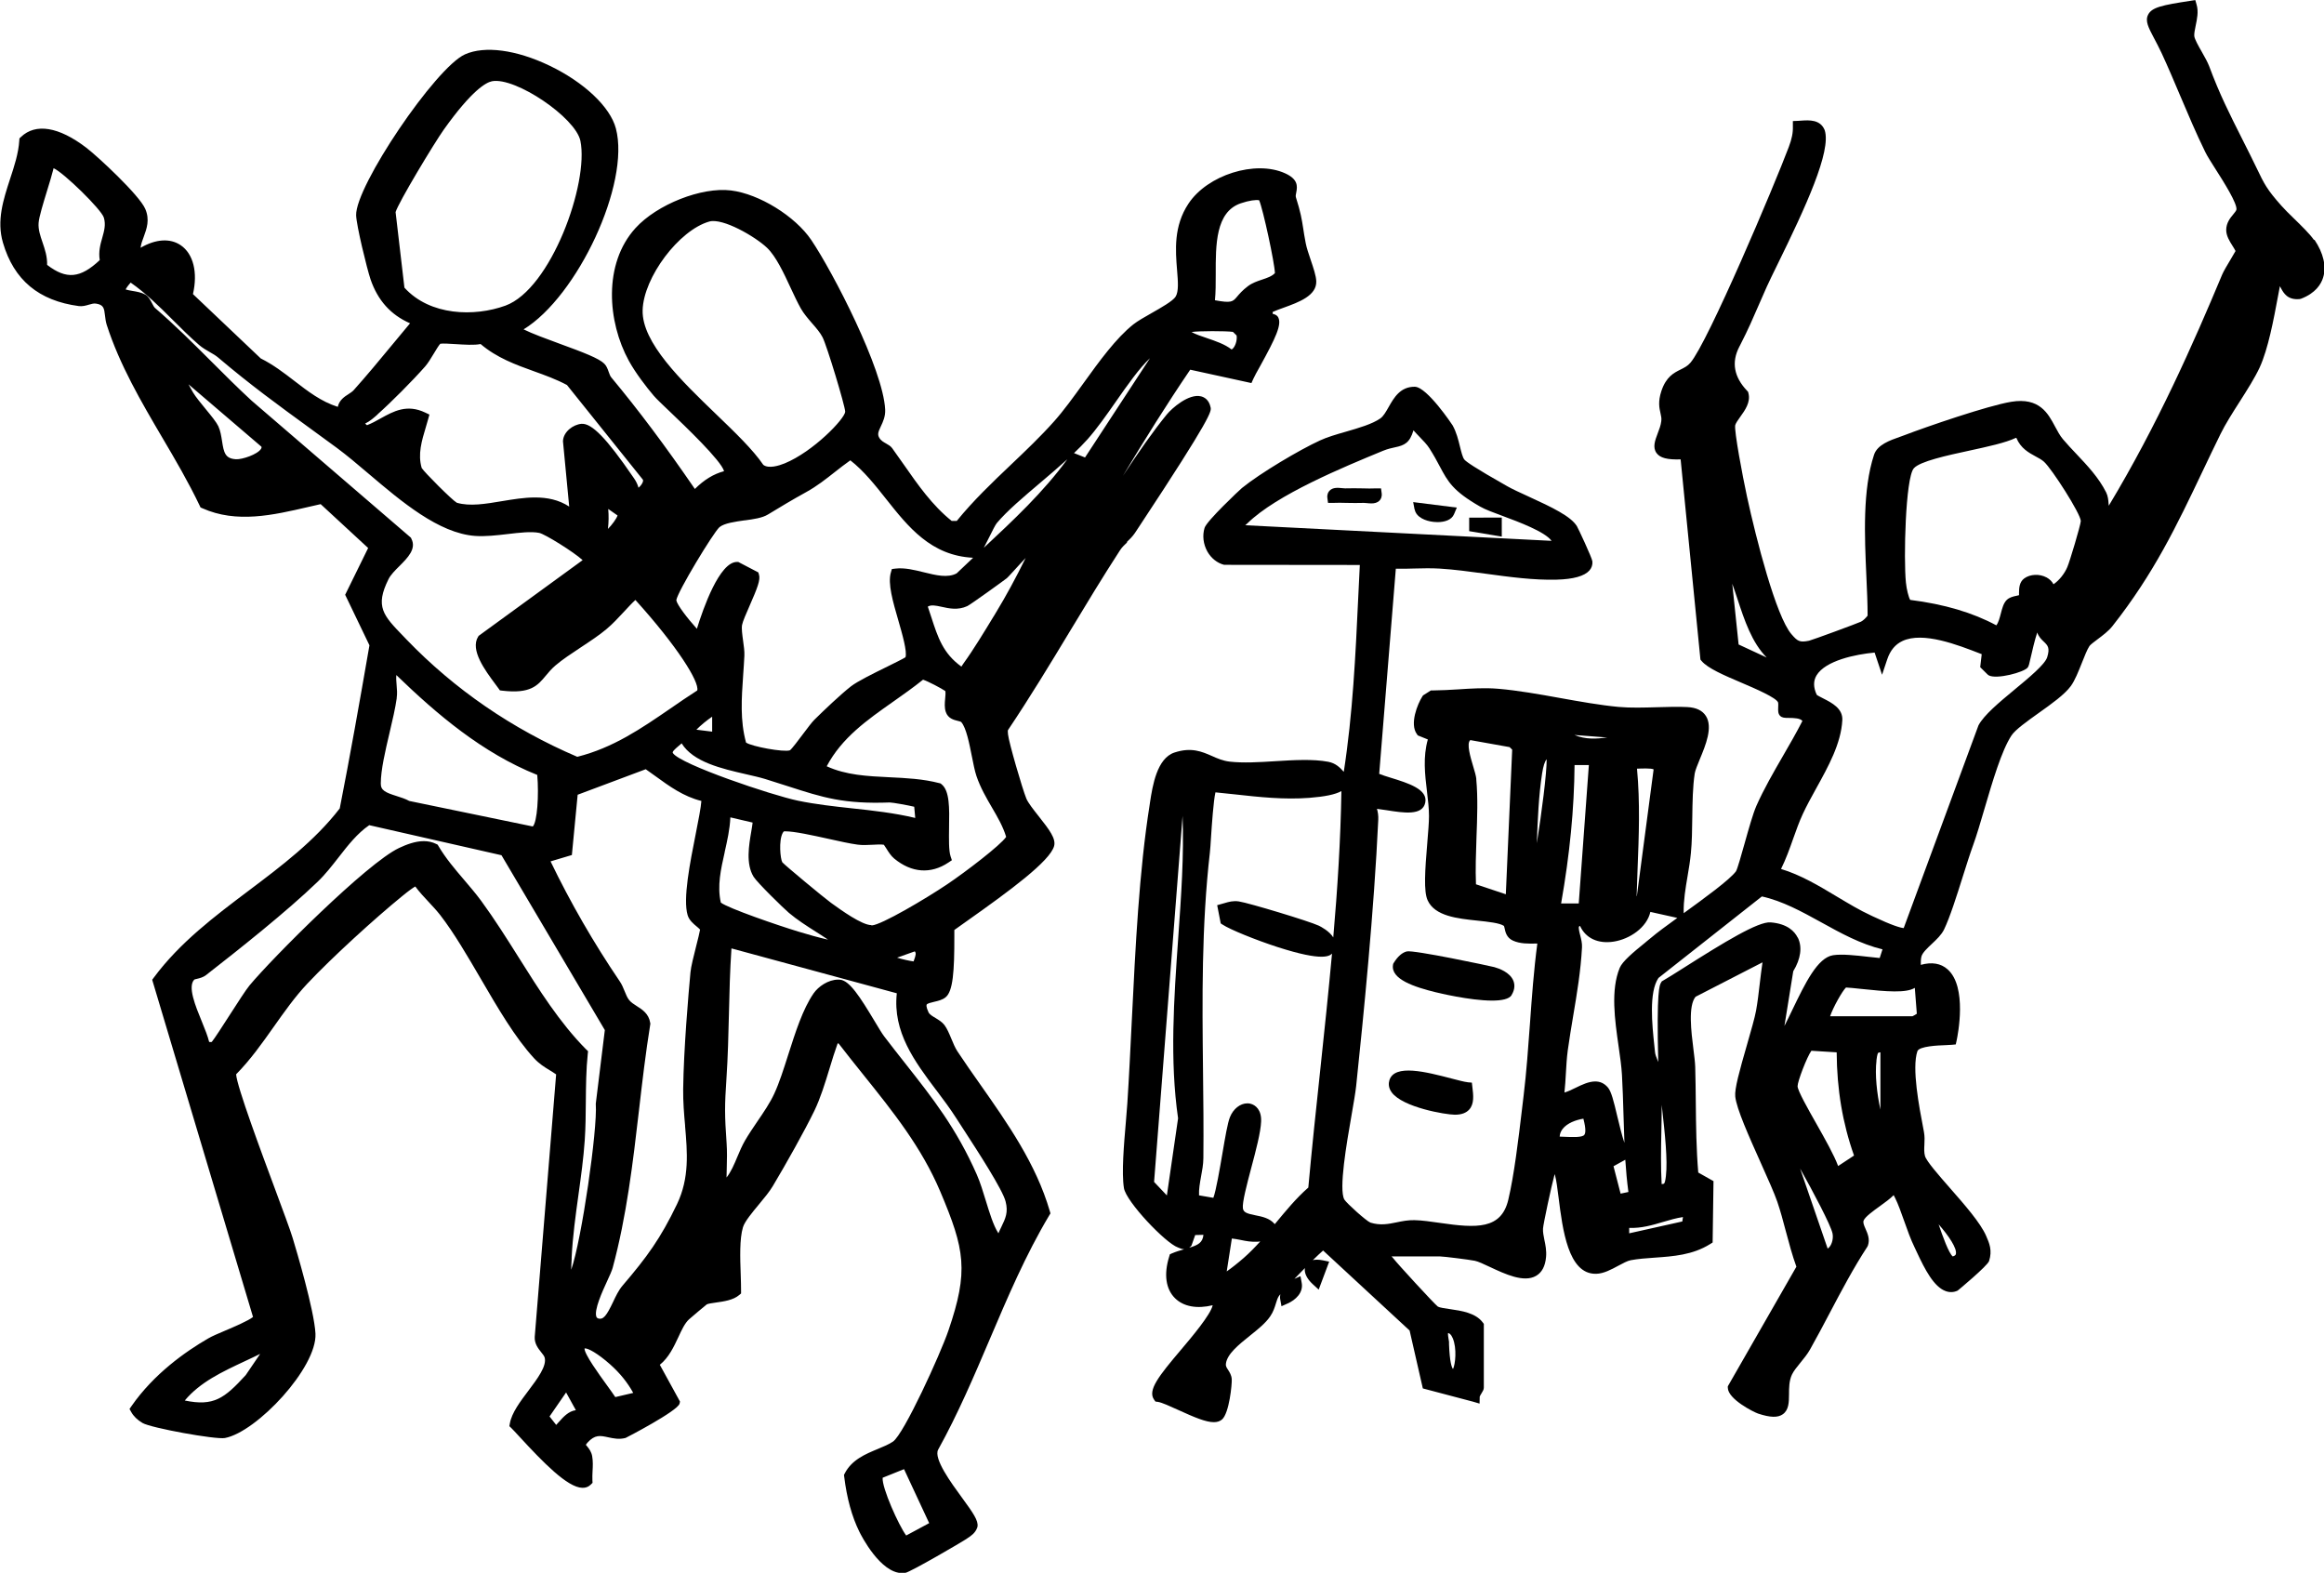 <?xml version="1.0" encoding="UTF-8"?><svg id="Livello_1" xmlns="http://www.w3.org/2000/svg" viewBox="0 0 321.57 217.61"><path d="M155.9,75.01c.4-.38.81-.78,1.14-1.27l.66-1c10.04-15.2,9.92-15.83,9.81-16.37-.22-1.1-.92-1.43-1.32-1.53-1.71-.43-4.07,1.68-4.73,2.49-1.9,2.32-3.99,5.32-6.08,8.5,2.98-4.96,6.06-9.9,9.31-14.68l8.47,1.85.25-.56c.16-.36.52-1.02.95-1.78,2.18-3.95,3.01-5.75,2.51-6.74-.17-.33-.48-.43-.77-.5v-.26c.43-.2.98-.39,1.55-.6,2.04-.74,4.57-1.65,4.48-3.67-.03-.74-.39-1.81-.77-2.93-.28-.83-.57-1.68-.69-2.32-.16-.85-.27-1.49-.35-2.06-.2-1.28-.35-2.21-1-4.26-.06-.19-.03-.39.04-.69.19-.91.22-1.86-1.56-2.66-4.1-1.85-10.72.23-13.35,4.2-2.08,3.13-1.8,6.49-1.58,9.2.13,1.58.24,2.95-.2,3.67-.36.6-2.08,1.57-3.33,2.28-.99.56-1.92,1.09-2.52,1.56-2.4,1.91-4.7,5.08-6.91,8.15-1.4,1.94-2.73,3.78-4.04,5.25-1.86,2.09-3.95,4.08-5.98,6.01-2.57,2.44-5.22,4.97-7.5,7.78h-.71c-2.67-2.13-4.67-4.99-6.6-7.76-.54-.77-1.08-1.54-1.63-2.3-.21-.29-.53-.47-.83-.64-.35-.2-.72-.4-.95-.79-.29-.49-.14-.84.21-1.59.29-.61.65-1.37.6-2.33-.27-5.57-7.23-19.02-10.22-23.45-2.23-3.3-7.21-6.38-11.11-6.86-4.07-.51-10.24,1.93-13.22,5.21-4.5,4.95-3.87,12.98-.92,18.35.92,1.68,2.43,3.65,3.44,4.83.37.44,1.23,1.25,2.31,2.28,1.97,1.88,7.04,6.71,7.43,8.17-1.46.39-2.76,1.19-4.04,2.46-4.11-5.99-7.8-10.91-11.57-15.44-.15-.17-.25-.48-.36-.77-.14-.4-.29-.81-.6-1.12-.74-.74-2.85-1.55-6.25-2.79-1.59-.58-3.81-1.4-4.92-1.96,7.45-4.55,14.79-20.17,12.77-27.8-.79-2.99-4.41-6.4-9.21-8.7-4.58-2.19-8.94-2.77-11.67-1.55-4.06,1.81-15.18,18.25-15.06,22.26.04,1.43,1.49,7.37,1.99,8.86,1,2.92,2.79,4.92,5.47,6.09-.84,1-1.68,2.01-2.51,3.02-1.71,2.07-3.49,4.22-5.3,6.24-.18.2-.44.36-.71.54-.53.34-1.27.8-1.48,1.76-2.3-.73-4.11-2.13-6.02-3.6-1.43-1.1-2.91-2.24-4.64-3.1l-9.38-8.9c.69-3.01.05-5.57-1.69-6.76-1.47-1-3.45-.87-5.56.35.07-.53.25-1.03.45-1.55.4-1.09.85-2.33.2-3.83-.84-1.93-6.6-7.28-8.18-8.48-3.79-2.89-7-3.41-9.02-1.47l-.21.2-.02.29c-.11,1.77-.7,3.58-1.28,5.33-.92,2.83-1.88,5.75-.98,8.81,1.51,5.16,4.95,8.03,10.51,8.77.49.06.96-.07,1.36-.19.35-.1.68-.2.97-.16,1.1.16,1.16.63,1.28,1.67.05.41.1.83.23,1.25,1.8,5.59,4.79,10.68,7.68,15.6,1.8,3.05,3.65,6.21,5.19,9.44l.12.25.25.11c4.74,2.12,9.79.95,14.66-.18.57-.13,1.14-.27,1.71-.39l6.57,6.07-3.18,6.47,3.36,6.99c-1.39,8.01-2.67,15.25-4.11,22.57-3.47,4.5-8.1,7.99-12.59,11.37-4.7,3.54-9.55,7.19-13.14,12.04l-.22.3,13.95,46.65c-.61.51-2.67,1.39-3.83,1.88-.99.42-1.84.78-2.35,1.08-3.14,1.81-7.54,4.91-10.64,9.38l-.27.39.23.41c.33.6.86,1.11,1.57,1.53,1.17.69,10.13,2.32,11.4,2.08,4.41-.83,12.77-9.75,12.53-14.45-.17-3.23-2.65-11.57-3.15-13.21-.33-1.11-1.32-3.74-2.45-6.8-1.86-5-5.27-14.16-5.38-15.86,1.99-2.02,3.62-4.33,5.21-6.58,1.43-2.02,2.91-4.12,4.61-5.93,3.52-3.74,9.38-9.06,13.08-12.08,1.03-.85,1.59-1.23,1.89-1.4.58.78,1.23,1.48,1.87,2.16.56.6,1.09,1.17,1.57,1.78,1.93,2.49,3.81,5.73,5.64,8.86,2.33,4,4.74,8.13,7.36,10.97.71.77,1.44,1.22,2.15,1.65.31.19.61.37.9.58l-2.96,36.3c-.06.94.47,1.61.9,2.15.21.26.42.53.47.72.33,1.17-.99,2.92-2.26,4.61-1.12,1.49-2.29,3.04-2.55,4.5l-.07.39.29.28c.22.22.61.63,1.1,1.17,3.27,3.55,6.64,7.03,8.7,7.08.47.02.87-.14,1.18-.45l.24-.24-.02-.34c-.02-.4,0-.82.02-1.27.04-.68.07-1.38-.05-2.07-.11-.62-.43-1.03-.67-1.33-.08-.1-.18-.23-.2-.24,0,0,.02-.09.21-.3,1.04-1.15,1.77-.99,2.87-.75.71.15,1.51.33,2.41.09.07-.02,7.24-3.74,7.47-4.75l.06-.28-2.79-5.09c1.25-1.01,1.94-2.5,2.56-3.82.46-1,.9-1.94,1.48-2.47.32-.29,2.28-1.94,2.46-2.07.18-.1.77-.18,1.25-.25,1.07-.15,2.41-.33,3.23-1.04l.26-.22v-.34c0-.68-.02-1.47-.05-2.31-.08-2.29-.17-4.89.31-6.5.23-.79,1.29-2.06,2.22-3.18.75-.9,1.45-1.75,1.91-2.52,1.82-3.04,4.45-7.73,5.76-10.44.83-1.72,1.48-3.82,2.1-5.86.37-1.22.73-2.39,1.12-3.46l.14.04c1.13,1.47,2.29,2.91,3.41,4.31,4.14,5.16,8.05,10.03,10.65,16.17,3.39,8.02,3.95,10.96,1.12,19.23-1.13,3.3-6.15,14.3-7.66,15.35-.57.39-1.32.7-2.12,1.03-1.68.7-3.59,1.48-4.57,3.39l-.1.2.03.23c.36,2.96,1.06,5.52,2.09,7.61.3.61,2.92,5.74,5.94,5.74.14,0,.28-.01.42-.03.75-.12,8.03-4.39,8.41-4.66l.23-.16c.47-.31,1.05-.69,1.32-1.45l.03-.11c.16-.83-.59-1.9-2.16-4.05-1.47-2.01-3.94-5.38-3.28-6.62,2.74-4.94,4.97-10.18,7.13-15.25,2.45-5.75,4.97-11.69,8.24-17.16l.17-.28-.09-.31c-1.9-6.54-5.86-12.17-9.69-17.62-1.03-1.46-2.09-2.97-3.08-4.47-.32-.48-.6-1.14-.86-1.78-.3-.72-.59-1.4-.95-1.88-.33-.43-.79-.7-1.23-.97-.42-.25-.83-.49-.97-.79-.37-.78-.28-1.03-.26-1.06.08-.17.65-.3,1.03-.39.56-.13,1.13-.26,1.58-.62,1.04-.82,1.23-3.61,1.22-8.45,0-.32,0-.62,0-.87.47-.34,1.11-.8,1.87-1.33,5.74-4.06,11.39-8.2,11.94-10.3.26-1.01-.64-2.22-2.14-4.11-.72-.91-1.47-1.86-1.71-2.45-.56-1.37-2.42-7.77-2.53-8.86-.03-.35-.05-.53,0-.62,3.01-4.48,5.85-9.17,8.59-13.71,2.22-3.68,4.52-7.48,6.9-11.15.26-.41.62-.75,1.01-1.12ZM128.57,210.74l-3.18,1.71c-1.01-1.34-3.38-6.6-3.26-7.99l2.96-1.19,3.48,7.47ZM13.81,35.98c-2.7,2.54-4.62,2.72-7.29.67.03-1.16-.31-2.16-.64-3.13-.31-.91-.6-1.76-.54-2.66.06-.86.66-2.79,1.18-4.49.34-1.11.67-2.17.86-2.95.01-.05.02-.1.03-.15,1.39.6,6.63,5.72,6.96,6.84.29.98.05,1.82-.22,2.79-.26.9-.54,1.91-.35,3.08ZM171.1,46.4c.1.44-.05,1.25-.42,1.72-.09.12-.18.2-.27.23-.93-.73-2.21-1.16-3.44-1.58-.8-.27-1.57-.53-2.1-.83.93-.16,4.79-.16,5.73-.02l.49.48ZM168.22,37.92c-.01-4.03-.03-8.6,3.46-9.79,1.17-.4,2.15-.52,2.55-.42.55,1.29,2.14,8.68,2.18,10.08-.44.45-1.07.66-1.79.9-.66.22-1.34.45-1.94.9-.76.57-1.2,1.09-1.52,1.47-.58.68-.77.91-3.05.48.11-1.07.11-2.32.11-3.62ZM124.13,132.5l2.45-.87c.21.25.14.54-.13,1.28-.01.04-.03.07-.04.11-.59-.08-1.55-.29-2.28-.52ZM129.56,150.84c.95,1.26,1.92,2.56,2.75,3.86.27.43.65,1.02,1.1,1.7,1.86,2.86,5.31,8.18,5.73,9.82.39,1.51,0,2.33-.59,3.55-.13.27-.27.55-.4.87-.02-.03-.04-.07-.06-.1-.64-1.01-1.17-2.74-1.68-4.4-.38-1.25-.78-2.55-1.24-3.6-2.83-6.43-6.12-10.6-9.93-15.43-.93-1.18-1.9-2.41-2.89-3.71-.3-.39-.78-1.19-1.33-2.11-2.03-3.38-3.46-5.61-4.77-5.74-.09,0-.19-.01-.28-.01-1.36,0-2.74.95-3.4,1.91-1.5,2.18-2.51,5.38-3.5,8.47-.64,2.01-1.24,3.9-1.94,5.41-.58,1.26-1.47,2.57-2.34,3.84-.58.86-1.19,1.75-1.69,2.61-.42.73-.76,1.52-1.08,2.29-.44,1.05-.87,2.07-1.49,2.85,0-.45.02-.9.03-1.34.03-1.11.06-2.26-.02-3.39-.28-4.01-.28-5.11-.02-9,.2-3,.27-5.99.34-8.89.07-2.97.14-6.03.35-9.08l22.88,6.21c-.59,5.35,2.48,9.45,5.46,13.41ZM77.33,196.74c-.12.14-.24.28-.37.41l-.92-1.17,2.29-3.32,1.35,2.45c-1.02.13-1.75.96-2.34,1.62ZM30.72,61c-.11-.69-.22-1.4-.51-2.03-.26-.55-.94-1.39-1.74-2.36-.68-.83-1.39-1.69-1.76-2.31-.22-.37-.43-.75-.63-1.13l10.1,8.64c.03.1.01.18-.06.29-.48.77-2.6,1.49-3.47,1.44-1.49-.09-1.68-.89-1.93-2.54ZM94.79,155.75c.32,3.71.62,7.21-1.1,10.83-2.3,4.8-4.19,7.37-7.56,11.31-.52.61-.92,1.44-1.3,2.25-.9,1.89-1.35,2.51-2.08,2.27-.13-.05-.18-.11-.22-.2-.38-.92.83-3.55,1.48-4.96.36-.78.64-1.4.76-1.82,1.93-7.11,2.81-14.6,3.65-21.85.45-3.9.92-7.92,1.55-11.81l.02-.12-.02-.12c-.19-1.27-1.11-1.86-1.86-2.33-.41-.26-.8-.51-1.06-.84-.25-.31-.44-.76-.63-1.24-.19-.47-.39-.95-.69-1.38-3.58-5.28-6.79-10.84-9.55-16.56l2.95-.88.8-8.34,9.42-3.53c.46.32.91.65,1.36.97,1.9,1.38,3.87,2.81,6.34,3.42-.05.84-.44,2.84-.77,4.49-.8,4.04-1.81,9.07-1.13,11.32.21.69.78,1.17,1.24,1.55.16.13.39.33.48.44-.05.35-.31,1.37-.52,2.2-.36,1.44-.74,2.92-.81,3.7-.28,3.02-.94,10.63-1.01,16.17-.02,1.75.12,3.44.27,5.08ZM81.11,145.2c-3.66-3.69-6.55-8.29-9.34-12.73-1.65-2.62-3.35-5.32-5.19-7.83-.73-.99-1.56-1.96-2.36-2.9-1.27-1.48-2.57-3.02-3.55-4.68l-.11-.19-.2-.1c-.56-.28-1.14-.39-1.72-.39-1.2,0-2.4.47-3.41.94-4.43,2.07-17.61,15.29-20.71,19.03-.51.62-1.6,2.32-2.76,4.12-.89,1.39-2.11,3.28-2.46,3.69-.08.02-.22.02-.36,0-.19-.8-.58-1.75-1.01-2.81-.89-2.17-2-4.86-1.04-5.82.06-.03.25-.07.37-.1.38-.09.85-.21,1.24-.51,4.57-3.56,11.14-8.77,15.43-12.9,1.09-1.04,2.02-2.25,2.93-3.41,1.32-1.7,2.58-3.3,4.23-4.44l18.3,4.16,14.3,24.19-1.25,10.17v.07c.25,3.49-1.95,18.76-3.4,22.92,0-.36.02-.84.06-1.46v-.24c.14-2.89.55-5.85.95-8.73.34-2.45.69-4.98.86-7.47.12-1.77.14-3.59.15-5.34.02-2.19.04-4.46.27-6.64l.04-.35-.25-.25ZM56.92,74.51l-.07-.12-22.03-18.95c-1.9-1.75-3.77-3.62-5.58-5.43-2.5-2.5-5.09-5.08-7.79-7.4-.13-.11-.28-.4-.41-.65-.24-.46-.49-.94-.95-1.21-.52-.29-1.18-.4-1.77-.5-.28-.05-.72-.12-.93-.2.06-.14.23-.43.69-.95,2.12,1.48,3.99,3.33,5.79,5.13,1.18,1.18,2.4,2.39,3.69,3.51.47.4.97.69,1.46.97.42.24.81.46,1.13.73,4.49,3.81,8.33,6.6,12.78,9.84,1.19.87,2.42,1.76,3.71,2.71,1.35,1,2.81,2.23,4.36,3.55,4.55,3.86,9.71,8.24,14.74,8.61,1.39.1,2.98-.08,4.51-.26,1.68-.2,3.27-.38,4.36-.16.79.16,4.78,2.64,6.01,3.77l-14.38,10.47-.08.12c-1.14,1.83.97,4.67,2.37,6.55.17.23.33.44.45.61l.19.27.33.04c3.92.46,4.89-.71,6.02-2.07.38-.46.78-.94,1.34-1.42.93-.8,2.25-1.67,3.52-2.51,1.26-.83,2.56-1.69,3.53-2.51.86-.72,1.65-1.57,2.42-2.4.52-.56,1.04-1.13,1.59-1.64,5.81,6.42,8.88,11.35,8.56,12.52-1.27.81-2.5,1.66-3.69,2.48-4.08,2.8-7.94,5.45-12.91,6.7-9.01-3.85-16.96-9.31-23.62-16.22l-.42-.44c-2.81-2.9-3.98-4.1-2.08-7.92.29-.59.92-1.23,1.53-1.83,1.12-1.12,2.38-2.39,1.62-3.78ZM84.16,70.42l1.29.9c-.15.46-.77,1.3-1.33,1.86.11-.95.12-1.84.04-2.76ZM108.58,64.11c-.79.32-2.21.77-2.96.21-1.42-2.09-3.89-4.47-6.5-6.98-4.84-4.66-10.32-9.94-10.2-14.42.12-4.55,5.04-11.09,9.23-12.27,1.86-.52,6.37,2.09,8,3.65,1.22,1.17,2.31,3.49,3.26,5.55.48,1.03.94,2.01,1.4,2.83.4.71.98,1.38,1.54,2.03.57.65,1.15,1.32,1.47,1.96.6,1.17,3.11,9.47,3.13,10.3-.07.98-4.4,5.51-8.39,7.15ZM103.05,72c1.24-.17,2.42-.33,3.22-.82,1.81-1.1,3.25-1.97,5.31-3.11,1.44-.79,2.72-1.8,3.95-2.77.69-.54,1.4-1.1,2.13-1.61,1.87,1.46,3.43,3.43,4.95,5.35,3.06,3.86,6.22,7.85,12.04,8.13-.77.72-1.53,1.44-2.28,2.16-1.23.66-2.84.27-4.54-.15-1.3-.32-2.65-.66-3.93-.51l-.49.06-.14.48c-.45,1.51.27,4.01,1.04,6.66.53,1.83,1.24,4.3.98,5.07-.36.23-1.54.81-2.51,1.29-1.94.95-4.14,2.04-5.03,2.73-1.39,1.08-3.79,3.36-5.07,4.63-.35.35-.88,1.06-1.5,1.88-.61.81-1.62,2.17-1.88,2.34-.85.3-5.32-.53-6.07-1.07-.84-3.07-.62-6.1-.4-9.31.06-.9.13-1.81.17-2.71.03-.61-.08-1.36-.18-2.08-.11-.82-.23-1.67-.14-2.17.09-.49.57-1.58,1.03-2.63,1.08-2.46,1.54-3.62,1.31-4.34l-.09-.3-2.78-1.45h-.18s0,0,0,0c-2.42,0-4.67,6.42-5.54,9.25-1.32-1.46-2.74-3.31-2.85-3.95.15-1.15,5.12-9.35,5.97-10.11.68-.56,2.18-.76,3.51-.95ZM150.12,63.29l-1.51-.6c.67-.64,1.3-1.27,1.86-1.9,1.26-1.41,2.61-3.33,3.91-5.19,1.6-2.29,3.26-4.66,4.74-6.04l-8.99,13.74ZM136.14,75.77c.22-.41.48-.92.8-1.57.35-.71.78-1.58.99-1.83,1.43-1.7,3.67-3.59,6.04-5.6,1.25-1.06,2.53-2.15,3.72-3.23-3.31,4.54-7.49,8.45-11.54,12.23ZM54.89,96.57c.09-.61.04-1.2-.01-1.77-.04-.48-.08-.94-.04-1.4,5.63,5.44,11.89,10.77,19.5,13.82.24,2.77,0,6.53-.62,7.13l-17.09-3.53c-.54-.3-1.16-.49-1.75-.68-1.56-.49-2.2-.79-2.19-1.73,0-1.88.62-4.51,1.22-7.06.41-1.73.79-3.37.99-4.77ZM96.37,100.95c.55-.57,1.48-1.33,2.17-1.79v2.07l-2.17-.27ZM123.13,111.03h0c.38,0,2.55.39,3.37.59l.14,1.55c-2.88-.69-5.86-1.02-8.75-1.33-2.48-.27-5.04-.55-7.49-1.06-3.56-.74-16.25-5-17.3-6.59-.11-.17.23-.5.81-.99.14-.12.28-.24.41-.35,1.59,2.6,5.6,3.51,8.86,4.26,1,.23,1.94.44,2.72.68,1.17.36,2.22.7,3.18,1.01,4.78,1.54,7.66,2.47,14.04,2.23ZM137.52,85.23c-1.28,2.11-2.87,4.73-4.16,6.5-.08.1-.14.21-.21.31-.04.06-.09.14-.12.19-2.54-1.82-3.26-4.05-4.17-6.85-.15-.47-.31-.96-.48-1.45.46-.27,1.01-.17,1.93.03.99.22,2.23.5,3.53-.1.46-.21,5.23-3.66,5.47-3.86.13-.11.35-.35,1-1.06.37-.4.97-1.07,1.61-1.74-1.39,2.82-2.74,5.3-4.09,7.52l-.31.52ZM80.96,186.56c.43,0,1.7.65,3.47,2.22,1.33,1.18,2.4,2.5,3.19,3.94l-2.48.58c-.3-.45-.72-1.03-1.21-1.71-1-1.38-3.09-4.25-3.05-5.02.02,0,.05,0,.08,0ZM100.27,117.9c.35-1.56.72-3.16.79-4.81l3.08.72c-.03.32-.12.82-.19,1.25-.32,1.88-.77,4.45.32,6.24.49.8,4.14,4.37,4.89,5,1.15.97,2.45,1.8,3.71,2.6.57.36,1.15.73,1.71,1.11-1.39-.31-2.77-.71-4.09-1.11-2.87-.87-9.73-3.23-10.75-4.02-.52-2.31,0-4.59.54-6.99ZM120.58,128c-1.33,0-4.24-2.11-5.49-3.01l-.2-.15c-.94-.68-6.27-5.11-6.64-5.53-.28-.47-.52-3.01.05-4.06.04-.07.13-.23.22-.23.04,0,.09,0,.14,0,1.25,0,3.75.55,5.97,1.04,1.53.34,2.97.66,4.01.8.69.1,1.41.05,2.1.02.59-.03,1.16-.07,1.56,0,.09.12.25.36.35.53.3.48.64,1.02,1.08,1.38,2.4,1.98,5.06,2.18,7.5.55l.48-.32-.18-.54c-.26-.78-.23-2.4-.21-3.96.05-2.75.09-5.12-1.05-6.02l-.12-.1-.15-.04c-2.28-.6-4.65-.71-6.93-.82-3.08-.15-6-.29-8.68-1.52,2.09-3.94,5.57-6.39,9.23-8.96,1.36-.96,2.77-1.95,4.1-3.02.69.22,2.54,1.2,3.08,1.57.06.24.01.7-.02,1.05-.06.62-.11,1.27.09,1.85.3.9,1.13,1.1,1.62,1.22.2.05.46.11.52.18.69.79,1.11,2.96,1.46,4.71.21,1.05.4,2.04.64,2.75.55,1.62,1.36,3.01,2.14,4.35.79,1.35,1.54,2.64,1.97,4.07-.75,1.13-5.6,4.84-8.16,6.56-2.94,1.98-9.13,5.64-10.44,5.69-.01,0-.03,0-.04,0ZM54.73,29.37c.36-1.3,5.39-9.63,6.68-11.44,3.89-5.46,5.85-6.53,6.67-6.69,3.23-.61,11.56,5.02,12.23,8.25,1.2,5.86-4.08,20.51-10.38,22.8-4.27,1.55-10.43,1.42-13.97-2.49l-1.22-10.43ZM52.24,57.33c1.87-1.66,4.83-4.63,6.59-6.63.36-.41.79-1.1,1.19-1.77.28-.47.7-1.16.9-1.37.33-.06,1.35,0,2.11.05,1.27.08,2.57.17,3.47-.01,2.24,1.91,4.86,2.86,7.39,3.77,1.53.55,3.11,1.12,4.56,1.9l10.5,13.09c.06.07.03.21,0,.32-.12.33-.38.62-.6.8-.12-.44-.32-.86-.58-1.24l-.18-.26c-3.65-5.33-5.71-7.45-7.13-7.34-1.16.1-2.49,1.09-2.56,2.37v.06s.86,9.02.86,9.02c-1.46-.96-3.08-1.26-4.73-1.26-1.52,0-3.06.26-4.52.5-2.32.39-4.5.76-6.3.23-.65-.36-4.53-4.25-4.86-4.81-.56-1.9,0-3.75.59-5.71.11-.36.21-.71.31-1.07l.17-.61-.57-.27c-2.54-1.22-4.39-.19-6.18.8-.61.34-1.23.69-1.89.94l-.26-.22c.67-.33,1.23-.82,1.74-1.28ZM25.56,193.78c2.14-2.56,5.17-3.97,8.35-5.46.69-.32,1.39-.65,2.09-1l-2,2.94c-2.95,3.22-4.42,4.35-8.44,3.51Z"/><path d="M320.18,33.2c-.53-.78-1.68-1.91-2.79-2.99-.67-.65-1.3-1.27-1.71-1.74-2-2.24-2.39-3.04-3.42-5.19-.25-.52-.53-1.11-.88-1.8-.4-.8-.78-1.55-1.14-2.27-1.73-3.44-3.11-6.15-4.56-10.05-.22-.58-.61-1.26-1.02-1.99-.45-.78-1-1.76-1.04-2.18-.03-.35.08-.87.19-1.42.19-.92.42-1.97.13-2.93l-.18-.63-.65.1c-3.94.6-5.37.9-5.88,1.93-.44.87.06,1.79.8,3.2.32.61.69,1.29,1.08,2.13.89,1.92,1.74,3.93,2.56,5.87,1.09,2.57,2.22,5.24,3.46,7.77.29.6.85,1.47,1.49,2.48.98,1.53,3.01,4.73,2.83,5.53-.03.14-.24.4-.43.63-.42.5-.98,1.19-.98,2.17,0,.81.46,1.54.87,2.19.14.23.35.56.42.72-.13.24-.43.75-.66,1.13-.49.81-.99,1.66-1.19,2.13-4,9.57-8.98,20.84-15.69,31.98-.01-.11-.02-.23-.03-.32-.03-.45-.08-1.01-.33-1.52-1.03-2.05-2.6-3.71-4.12-5.32-.66-.7-1.29-1.36-1.86-2.04-.43-.51-.75-1.12-1.1-1.77-.96-1.8-2.15-4.05-6.05-3.41-3.25.53-11.81,3.48-14.75,4.61-.2.08-.42.15-.66.24-1.39.49-3.12,1.09-3.58,2.48-1.6,4.86-1.31,11.23-1.06,16.85.09,1.92.17,3.73.17,5.41-.26.33-.57.65-.91.83-.5.24-6.69,2.52-7.19,2.64-1.3.26-1.58.09-2.44-.91-2.14-2.49-4.87-13.14-6.15-19.04-.63-2.92-1.78-9.05-1.63-9.87.08-.29.39-.73.7-1.16.65-.9,1.46-2.03,1.13-3.27l-.05-.19-.13-.14q-2.74-2.88-1.09-6.08l.17-.33c1.06-2.06,1.75-3.66,2.48-5.35.35-.82.72-1.67,1.16-2.64.33-.73.86-1.81,1.49-3.1,3.83-7.81,7.49-15.67,6.52-18.57-.6-1.49-2.18-1.38-3.23-1.31-.15.01-.3.02-.44.03l-.73.03v.73c.03.88-.14,1.74-.57,2.87-1.96,5.22-11.19,27.04-13.61,29.84-.39.46-.83.67-1.34.93-.95.47-2.02,1-2.68,3-.48,1.46-.28,2.34-.12,3.04.09.4.17.72.11,1.13-.07.57-.29,1.14-.5,1.69-.36.95-.73,1.92-.15,2.71.49.67,1.48.93,3.33.87l2.74,27.7.15.18c.84,1.02,3.13,2,5.55,3.03,1.9.81,4.77,2.05,5.04,2.71.04.11.03.48.02.68-.02.48-.03.89.27,1.19.28.27.63.28,1.17.28.79,0,1.63.05,1.91.42-.82,1.61-1.77,3.25-2.69,4.84-1.3,2.25-2.65,4.58-3.68,6.91-.47,1.07-1.06,3.17-1.63,5.2-.44,1.57-.99,3.52-1.19,3.85-.86,1.17-4.37,3.72-7.24,5.8v-.11c-.03-1.66.26-3.37.54-5.02.18-1.05.36-2.13.46-3.21.15-1.5.17-3.21.19-4.87.03-2.13.06-4.32.34-6.13.07-.43.38-1.17.7-1.96.82-1.97,1.83-4.43.85-5.98-.48-.76-1.34-1.18-2.57-1.24-1.28-.07-2.68-.02-4.17.02-1.81.05-3.68.11-5.34-.04-2.55-.24-5.36-.74-8.08-1.23-2.88-.52-5.86-1.05-8.56-1.28-1.87-.16-3.74-.04-5.55.08-1.18.07-2.37.14-3.57.15h-.22s-1.09.69-1.09.69l-.09.14c-.67,1.05-1.79,3.81-.75,5.22l.12.17,1.39.56c-.69,2.43-.4,4.85-.12,7.19.14,1.19.28,2.32.28,3.41,0,.84-.11,2.2-.23,3.64-.33,3.91-.52,6.78.04,8.01.99,2.2,4.13,2.53,6.91,2.82,1.5.16,3.06.32,3.65.73.03.05.07.24.1.36.1.47.26,1.27,1.14,1.67,1,.46,2.19.43,3.24.41.05,0,.09,0,.14,0-.49,3.68-.76,7.44-1.02,11.08-.24,3.29-.48,6.68-.88,9.98l-.23,1.93c-.48,4.04-1.08,9.07-1.89,12.47-.98,4.1-4.38,3.93-9.45,3.19-1.27-.18-2.46-.36-3.54-.38-.89-.02-1.68.14-2.45.3-1.17.24-2.27.46-3.63.04-.59-.23-3.3-2.68-3.61-3.19-.8-1.39.32-7.82.99-11.66.29-1.67.54-3.11.64-4.03,1.03-9.81,2.48-24.31,3.06-36.84.03-.59-.05-1.08-.18-1.53.42.05.92.13,1.34.19,2.32.37,4.96.79,5.34-1.04.4-1.86-2.37-2.71-4.8-3.46-.53-.16-1.21-.38-1.57-.53l2.3-28.38c.84.01,1.69,0,2.52-.03,1.17-.03,2.38-.06,3.54.01,2.01.12,4.13.41,6.37.71,3.3.45,6.7.91,9.83.82,2.31-.06,3.83-.49,4.52-1.26.32-.36.46-.79.42-1.26-.05-.51-2-4.65-2.14-4.87-.83-1.36-3.34-2.58-6.8-4.16-1.1-.5-2.14-.98-2.81-1.36l-.21-.12c-4.33-2.45-5.53-3.3-5.76-3.59-.23-.28-.42-1.04-.6-1.77-.23-.95-.5-2.04-1.03-2.97-.03-.05-3.51-5.29-5.22-5.33-2.03-.02-2.9,1.54-3.63,2.82-.37.65-.72,1.27-1.14,1.56-1.11.78-2.97,1.32-4.77,1.84-1.32.38-2.57.74-3.58,1.21-2.82,1.29-8.27,4.52-10.8,6.58-.35.29-4.88,4.56-5.17,5.51-.33,1.07-.18,2.27.39,3.29.53.93,1.37,1.59,2.31,1.83l18.78.02c-.08,1.5-.15,3-.22,4.5-.37,7.95-.76,16.15-2,24.12-.52-.59-1.13-1.2-2.15-1.39-2.1-.4-4.77-.24-7.35-.08-2.19.14-4.45.27-6.28.06-.94-.11-1.68-.43-2.46-.78-1.4-.61-2.85-1.25-5.19-.48-2.43.8-3.03,4.6-3.38,6.88l-.05.35c-1.46,9.19-1.97,19.68-2.47,29.82-.2,4.02-.38,7.81-.62,11.5-.05.71-.12,1.58-.2,2.52-.27,3.15-.61,7.07-.27,9.19.3,1.88,5.76,7.63,7.48,8.22.06.02.12.05.17.07.14.06.39.16.69.18-.54.15-1.1.31-1.66.55l-.32.14-.1.33c-.76,2.44-.47,4.49.81,5.75,1.17,1.16,3.04,1.5,5.21.97-.26,1.29-2.96,4.48-4.34,6.11-3.11,3.67-4.69,5.65-3.77,6.95l.19.27.32.04c.54.07,1.73.62,2.88,1.14,2.17.99,3.77,1.67,4.88,1.67.46,0,.83-.12,1.13-.37,1.01-.88,1.39-4.9,1.35-5.56-.03-.57-.3-.98-.51-1.31-.23-.35-.34-.53-.3-.84.16-1.35,1.77-2.64,3.33-3.89,1.11-.89,2.16-1.73,2.8-2.67.44-.64.62-1.25.79-1.79.12-.4.23-.75.42-1.03.04-.06.11-.14.19-.24-.04.23-.06.47-.01.72l.17.94.87-.39c1.05-.46,2.18-1.48,1.93-2.83l-.17-.94-.84.37c.47-.49.96-.99,1.45-1.49-.11.67.27,1.48,1.09,2.23l.82.75,1.45-3.87-.86-.18c-.6-.12-1.05-.11-1.4-.03.58-.57,1.09-1.04,1.42-1.33l11.97,11.07,1.83,8.01,6.93,1.83.92.27.02-.96c.02-.1.18-.35.26-.48.17-.28.31-.5.31-.78v-8.81l-.15-.2c-1-1.33-2.95-1.61-4.52-1.84-.71-.1-1.45-.21-1.69-.35-.54-.42-5.62-5.96-6.13-6.63-.09-.11-.18-.22-.28-.31h6.74c.47,0,4,.44,4.78.6.46.09,1.25.46,2.1.86,2.09.98,4.69,2.2,6.37,1.23.81-.46,1.28-1.34,1.39-2.61.08-.87-.08-1.67-.23-2.37-.11-.56-.22-1.08-.19-1.57.04-.63,1.13-5.76,1.61-7.53.02.07.05.15.07.24.17.62.31,1.71.47,2.97.56,4.47,1.33,10.58,5.11,10.58.04,0,.08,0,.12,0,1.02-.03,2.05-.58,3.05-1.12.62-.33,1.26-.68,1.71-.76,1.02-.19,2.11-.27,3.27-.35,2.6-.18,5.3-.37,7.71-1.88l.35-.22.12-8.49-2.11-1.19c-.27-3.22-.31-6.5-.34-9.67-.02-1.65-.03-3.29-.08-4.94-.02-.66-.13-1.5-.25-2.47-.3-2.39-.75-5.97.3-7.24l9.26-4.76c-.15.97-.26,1.97-.38,2.94-.15,1.32-.3,2.57-.51,3.74-.18,1-.7,2.78-1.24,4.67-1.06,3.67-1.75,6.16-1.64,7.21.17,1.69,1.9,5.54,3.57,9.27.95,2.12,1.85,4.13,2.25,5.3.43,1.26.8,2.63,1.18,4.08.44,1.64.89,3.34,1.46,4.9l-9.49,16.55v.21c.04,1.58,3.57,3.35,4.18,3.56,1.68.56,2.75.59,3.44.09.83-.6.84-1.66.85-2.78,0-.88.01-1.87.41-2.71.23-.49.68-1.04,1.16-1.63.48-.58.97-1.19,1.34-1.84.95-1.68,1.86-3.41,2.74-5.08,1.61-3.05,3.27-6.2,5.18-9.12l.08-.16c.32-.89-.04-1.68-.32-2.32-.24-.54-.38-.89-.26-1.17.22-.52,1.33-1.32,2.22-1.96.73-.53,1.43-1.03,1.93-1.54.05.09.1.2.14.28l.05.09c.45.9.84,2.03,1.27,3.23.44,1.25.9,2.54,1.44,3.64.09.18.2.41.31.66,1.12,2.4,2.35,4.79,3.99,5.38.55.2,1.12.18,1.65-.07.04-.02,4.13-3.42,4.35-4.09.47-1.48.04-2.46-.41-3.49-.78-1.79-2.93-4.25-5.01-6.62-1.52-1.74-3.25-3.7-3.45-4.43-.13-.47-.11-1.01-.08-1.58.03-.56.05-1.13-.06-1.73l-.1-.54c-.56-2.91-1.6-8.31-.81-10.64.24-.71,2.96-.81,3.86-.84.35-.01.66-.03.9-.05l.55-.05.12-.54c.16-.75,1.5-7.42-1.25-9.85-.94-.84-2.19-1.04-3.71-.62,0-.41,0-.8.09-1.15.14-.53.8-1.15,1.44-1.75.66-.62,1.33-1.25,1.69-1.99.81-1.68,1.73-4.58,2.61-7.38.51-1.61.99-3.13,1.42-4.31.49-1.35,1.01-3.12,1.56-5,1.11-3.78,2.37-8.06,3.73-10.14.53-.82,2.19-1.99,3.78-3.13,1.76-1.25,3.57-2.54,4.43-3.71.57-.77,1.06-2.02,1.54-3.22.36-.9.72-1.83,1.04-2.32.12-.19.67-.6,1.11-.93.72-.54,1.54-1.15,2.08-1.84,5.73-7.27,8.87-13.85,12.49-21.46.79-1.65,1.59-3.35,2.46-5.11.68-1.39,1.69-2.97,2.66-4.49,1.08-1.69,2.09-3.29,2.76-4.72,1.18-2.57,1.94-6.65,2.55-9.93.08-.46.17-.9.25-1.32.05.08.11.18.17.31.33.61.88,1.64,2.58,1.47l.19-.05c2-.77,2.76-2.01,3.04-2.92.48-1.53.05-3.39-1.2-5.24ZM268.24,169.39c1.38,1.57,2.59,3.34,2.39,4.13-.02.06-.05.21-.43.32-.55-.45-1.4-2.79-1.96-4.46ZM244.47,90.98l-3.9-1.81-.88-8.42.02.07c.24.66.47,1.36.71,2.08.94,2.86,1.97,6,4.05,8.09ZM225.43,169.89c1.67.07,3.19-.38,4.68-.82.94-.28,1.84-.54,2.76-.68l-.09.61-7.35,1.64v-.76ZM204.28,107.8c-.04-.46-.23-1.07-.44-1.78-.36-1.21-.96-3.18-.39-3.62l5.43.97.36.35-.88,20.01-4.13-1.38c-.09-2.09,0-4.32.07-6.47.1-2.69.21-5.48-.03-8.07ZM219.23,157.01c-.29.38-1.57.33-2.92.27-.16,0-.33-.01-.5-.02.02-.39.16-.73.4-1.05.63-.82,1.84-1.26,2.88-1.43.41,1.55.27,2.06.13,2.23ZM219.85,105.85l-1.4,19.15h-2.44c1.2-6.81,1.81-13.1,1.86-19.15h1.98ZM226.46,123.98c.04-1.26.09-2.51.13-3.76.18-4.53.36-9.2-.08-13.87.03,0,.06,0,.09,0,.53-.02,1.9-.08,2.21.1l-2.32,17.53h-.04ZM217.85,101.69l4.55.35c-1.52.19-2.98.3-4.55-.35ZM213.38,107.02c.16-1.02.36-1.66.63-1.97.02,1.93-.69,7.41-1.36,11.62.12-3.28.26-6.64.73-9.65ZM225.33,164.92l-1.09.23-.98-3.79,1.63-.9c.1,1.49.23,2.98.43,4.46ZM253.56,170.63c.14.64-.04,1.46-.42,1.9-.08.09-.16.17-.25.22l-3.81-11.07c1.79,3.18,4.24,7.83,4.48,8.95ZM248.73,150.28c0-.68,1.3-4.06,1.91-4.9l3.5.22c.03,5.14.82,9.82,2.4,14.28l-2.2,1.45c-.56-1.52-1.77-3.66-3.03-5.89-1.09-1.92-2.58-4.55-2.58-5.15ZM248.74,129.72c-.42-.85-1.41-1.91-3.73-2.1-1.71-.16-6.47,2.76-12.04,6.29-1.22.77-2.27,1.44-2.86,1.77l-.17.1-.1.17c-.21.34-.64,1.05-.39,10.99-.04-.1-.08-.19-.11-.28-.16-.39-.31-.76-.34-1.12l-.1-.96c-.29-2.74-.77-7.3.58-9.27l14.31-11.28c2.85.63,5.47,2.07,8.23,3.59,2.67,1.48,5.43,3,8.46,3.73l-.39,1.2c-.48-.04-1.03-.1-1.59-.17-1.68-.19-3.59-.41-4.85-.22-2.16.33-3.86,3.86-5.66,7.59-.36.75-.72,1.5-1.08,2.2l1.22-7.57c1.05-1.72,1.27-3.37.63-4.66ZM229.88,156.66c.02-1.25.05-2.52.05-3.79.02.16.04.33.05.49.39,3.5.79,7.12.53,9.35-.07.62-.16.97-.26,1.05-.02.02-.1.06-.33.07-.13-2.38-.09-4.81-.04-7.17ZM263.42,128.41c-.46-.04-1.57-.35-4.27-1.62l-.25-.12c-1.59-.73-3.12-1.66-4.75-2.63-2.46-1.48-4.99-2.99-7.71-3.81.67-1.35,1.19-2.79,1.68-4.19.43-1.2.83-2.34,1.33-3.41.52-1.13,1.16-2.29,1.84-3.52,1.7-3.07,3.46-6.24,3.63-9.47.09-1.62-1.47-2.41-2.61-2.99-.34-.17-.84-.43-.93-.52-.48-1.04-.48-1.92-.03-2.68,1.23-2.05,5.39-2.92,8.04-3.16l1.03,3.07.71-2.12c.42-1.25,1.11-2.08,2.11-2.55,2.85-1.34,7.64.53,10.81,1.76l.16.06-.21,1.8,1.02,1.01.14.11c1.05.62,4.95-.42,5.42-1.08.14-.2.2-.43.44-1.51.15-.66.51-2.24.87-3.33.2.59.59.97.92,1.28.54.52.86.84.46,2.14h0c-.3.99-2.53,2.84-4.5,4.47-2.18,1.81-4.24,3.52-5.01,4.96l-10.35,28.06ZM283.17,79.89c-.97-.52-2.26-.46-3.08.14-.69.51-.71,1.37-.72,1.95,0,.12,0,.28,0,.37-.1.03-.24.06-.34.08-.44.09-.99.21-1.37.59-.43.43-.61,1.11-.8,1.84-.16.61-.33,1.28-.63,1.66-3.27-1.76-7.18-2.92-11.92-3.52-.22-.38-.5-1.47-.59-2.41-.33-3.25-.07-14.44,1.09-15.79.83-.97,4.63-1.79,7.68-2.45,2.58-.56,5.03-1.09,6.45-1.77l.07.02c.6,1.44,1.74,2.05,2.66,2.55.44.23.85.46,1.16.74,1.11,1.01,5.06,7.18,5.09,8.2-.04.61-1.53,5.61-1.87,6.38-.36.85-1.08,1.81-1.91,2.37-.2-.39-.53-.71-.96-.95ZM259.64,146.71c.03-.22.11-.91.25-1.04.01-.01.08-.06.3-.07v7.92c-.48-2.22-.78-4.82-.54-6.81ZM227.73,130.35c-1.76,1.42-3.24,2.67-3.61,3.56-1.27,3.08-.68,7.19-.16,10.83.21,1.44.4,2.79.47,3.98.1,1.8.16,3.65.21,5.45.04,1.3.08,2.62.13,3.95-.35-1.02-.69-2.43-.98-3.64-.52-2.2-.84-3.47-1.31-4.02-.52-.61-1.12-.83-1.75-.83-.91,0-1.88.47-2.72.88-.53.26-1.07.52-1.54.65.1-.9.15-1.79.2-2.67.06-1.04.12-2.12.26-3.16.22-1.59.49-3.21.75-4.77.52-3.07,1.05-6.25,1.22-9.49.03-.56-.11-1.12-.25-1.67-.1-.37-.27-1.06-.16-1.21,0,0,.03-.04.14-.08.76,1.69,2.48,2.51,4.66,2.17,2.24-.35,4.59-1.96,5.07-4.11l3.73.83c-1.47,1.06-2.8,2.04-3.61,2.73-.2.17-.46.38-.76.62ZM264.61,140.61h-11.38c.4-1.21,1.7-3.52,2.2-3.98.46.02,1.21.1,2.06.19,3.56.38,6.26.6,7.46-.14l.28,3.58c-.17.12-.45.28-.61.35ZM172.31,72.67c.09-.08.19-.17.29-.26,4.06-3.98,13.27-7.77,18.77-10.04.66-.27,1.19-.38,1.65-.48,1.33-.28,2.04-.61,2.56-2.35.27.31.56.61.84.9.52.54,1.02,1.05,1.36,1.58.63.99,1.06,1.79,1.44,2.51,1.13,2.12,1.82,3.41,5.6,5.57.68.39,1.83.82,3.16,1.31,2.13.79,5.81,2.16,6.71,3.42l-42.38-2.16ZM184.52,129.75c-.57-.94-1.78-1.55-2.05-1.68-1.3-.61-9.66-3.14-11.05-3.35h0c-.8-.12-1.39.06-1.97.23l-1.03.29.49,2.52.26.17c1.05.69,4.54,2.11,7.62,3.11,3.15,1.01,4.96,1.33,6.04,1.33.89,0,1.27-.21,1.48-.43-.49,5.35-1.05,10.68-1.61,15.93-.58,5.39-1.17,10.95-1.67,16.44-1.69,1.48-3.12,3.23-4.52,4.92-.04.05-.08.09-.12.14l-.02-.02c-.69-.81-1.73-1.02-2.65-1.2-1.25-.25-1.65-.42-1.74-.96-.12-.79.56-3.35,1.16-5.62.64-2.4,1.3-4.89,1.36-6.4.07-1.57-.74-2.3-1.52-2.47-.13-.03-.26-.04-.39-.04-.97,0-1.94.75-2.4,1.9-.33.81-.66,2.78-1.05,5.06-.34,1.98-.88,5.16-1.25,6.11l-1.98-.34c-.04-.85.12-1.71.28-2.61.15-.81.31-1.65.32-2.52.04-4.09,0-8.21-.05-12.2-.11-9.8-.21-19.94.95-30.1.05-.4.1-1.18.16-2.13.11-1.7.34-5.04.61-6.2.9.09,1.79.19,2.69.28,3.35.37,6.81.75,10.32.48,2.14-.17,3.56-.46,4.42-.93-.11,6.75-.54,13.53-1.13,20.28ZM163.01,154.73l-1.55,10.67-1.77-1.87,3.94-50.63c.21,5.44-.19,11.08-.61,17-.58,8.25-1.18,16.77-.01,24.83ZM170.45,171.36c.41.04.82.12,1.23.2.72.15,1.48.3,2.37.24,0,0,.13,0,.33-.04-.73.81-1.49,1.59-2.29,2.29-.86.75-1.72,1.42-2.35,1.86l.71-4.55ZM164.87,172.32l.51-1.44,1.14-.03c-.11,1.08-.74,1.42-1.98,1.79.11-.08.22-.18.33-.31ZM200.37,184.44c.15.02.4.13.64.7.61,1.42.36,3.66.04,4.28-.18-.23-.46-.98-.55-3.45v-.32c-.02-.11-.04-.26-.07-.43-.03-.18-.09-.57-.07-.78Z"/><path d="M209.15,137.68c.52-.84.43-1.53.26-1.97-.47-1.19-2-1.72-2.64-1.9-.51-.14-11.22-2.42-12.13-2.17-.64.17-1.24.7-1.78,1.57l-.08.13-.03.15c-.34,2,2.99,3.08,5.92,3.8l.14.03c.06.02,4.57,1.12,7.65,1.12,1.3,0,2.35-.2,2.7-.75Z"/><path d="M203.05,149.73c-.38-.03-1.25-.26-2.17-.5-3.53-.92-7.92-2.06-8.63.23h0c-.12.4-.17,1.01.32,1.68,1.53,2.08,7.44,3.08,8.72,3.09h.02c.91,0,1.56-.24,1.99-.72.71-.8.57-1.98.43-3.12l-.07-.6-.61-.05Z"/><path d="M191.09,67.57h-.67c-.63.03-1.26.02-1.89,0-.79-.01-1.6-.03-2.4,0-.11,0-.26-.01-.42-.03-.57-.06-1.28-.13-1.74.35-.18.18-.37.51-.3,1.03l.09.66h.67c.63-.03,1.26-.02,1.89,0,.78.01,1.6.03,2.4,0,.12,0,.26.01.42.03.2.02.41.04.63.04.4,0,.81-.08,1.11-.39.18-.18.37-.51.3-1.03l-.09-.66Z"/><polygon points="203.29 73.49 207.8 74.25 207.8 71.61 203.29 71.62 203.29 73.49"/><path d="M195.75,70.49c.21,1.08,1.49,1.6,2.62,1.72.18.02.36.03.54.03.95,0,1.94-.28,2.28-1.09l.39-.92-6.04-.76.19,1.01Z"/></svg>
